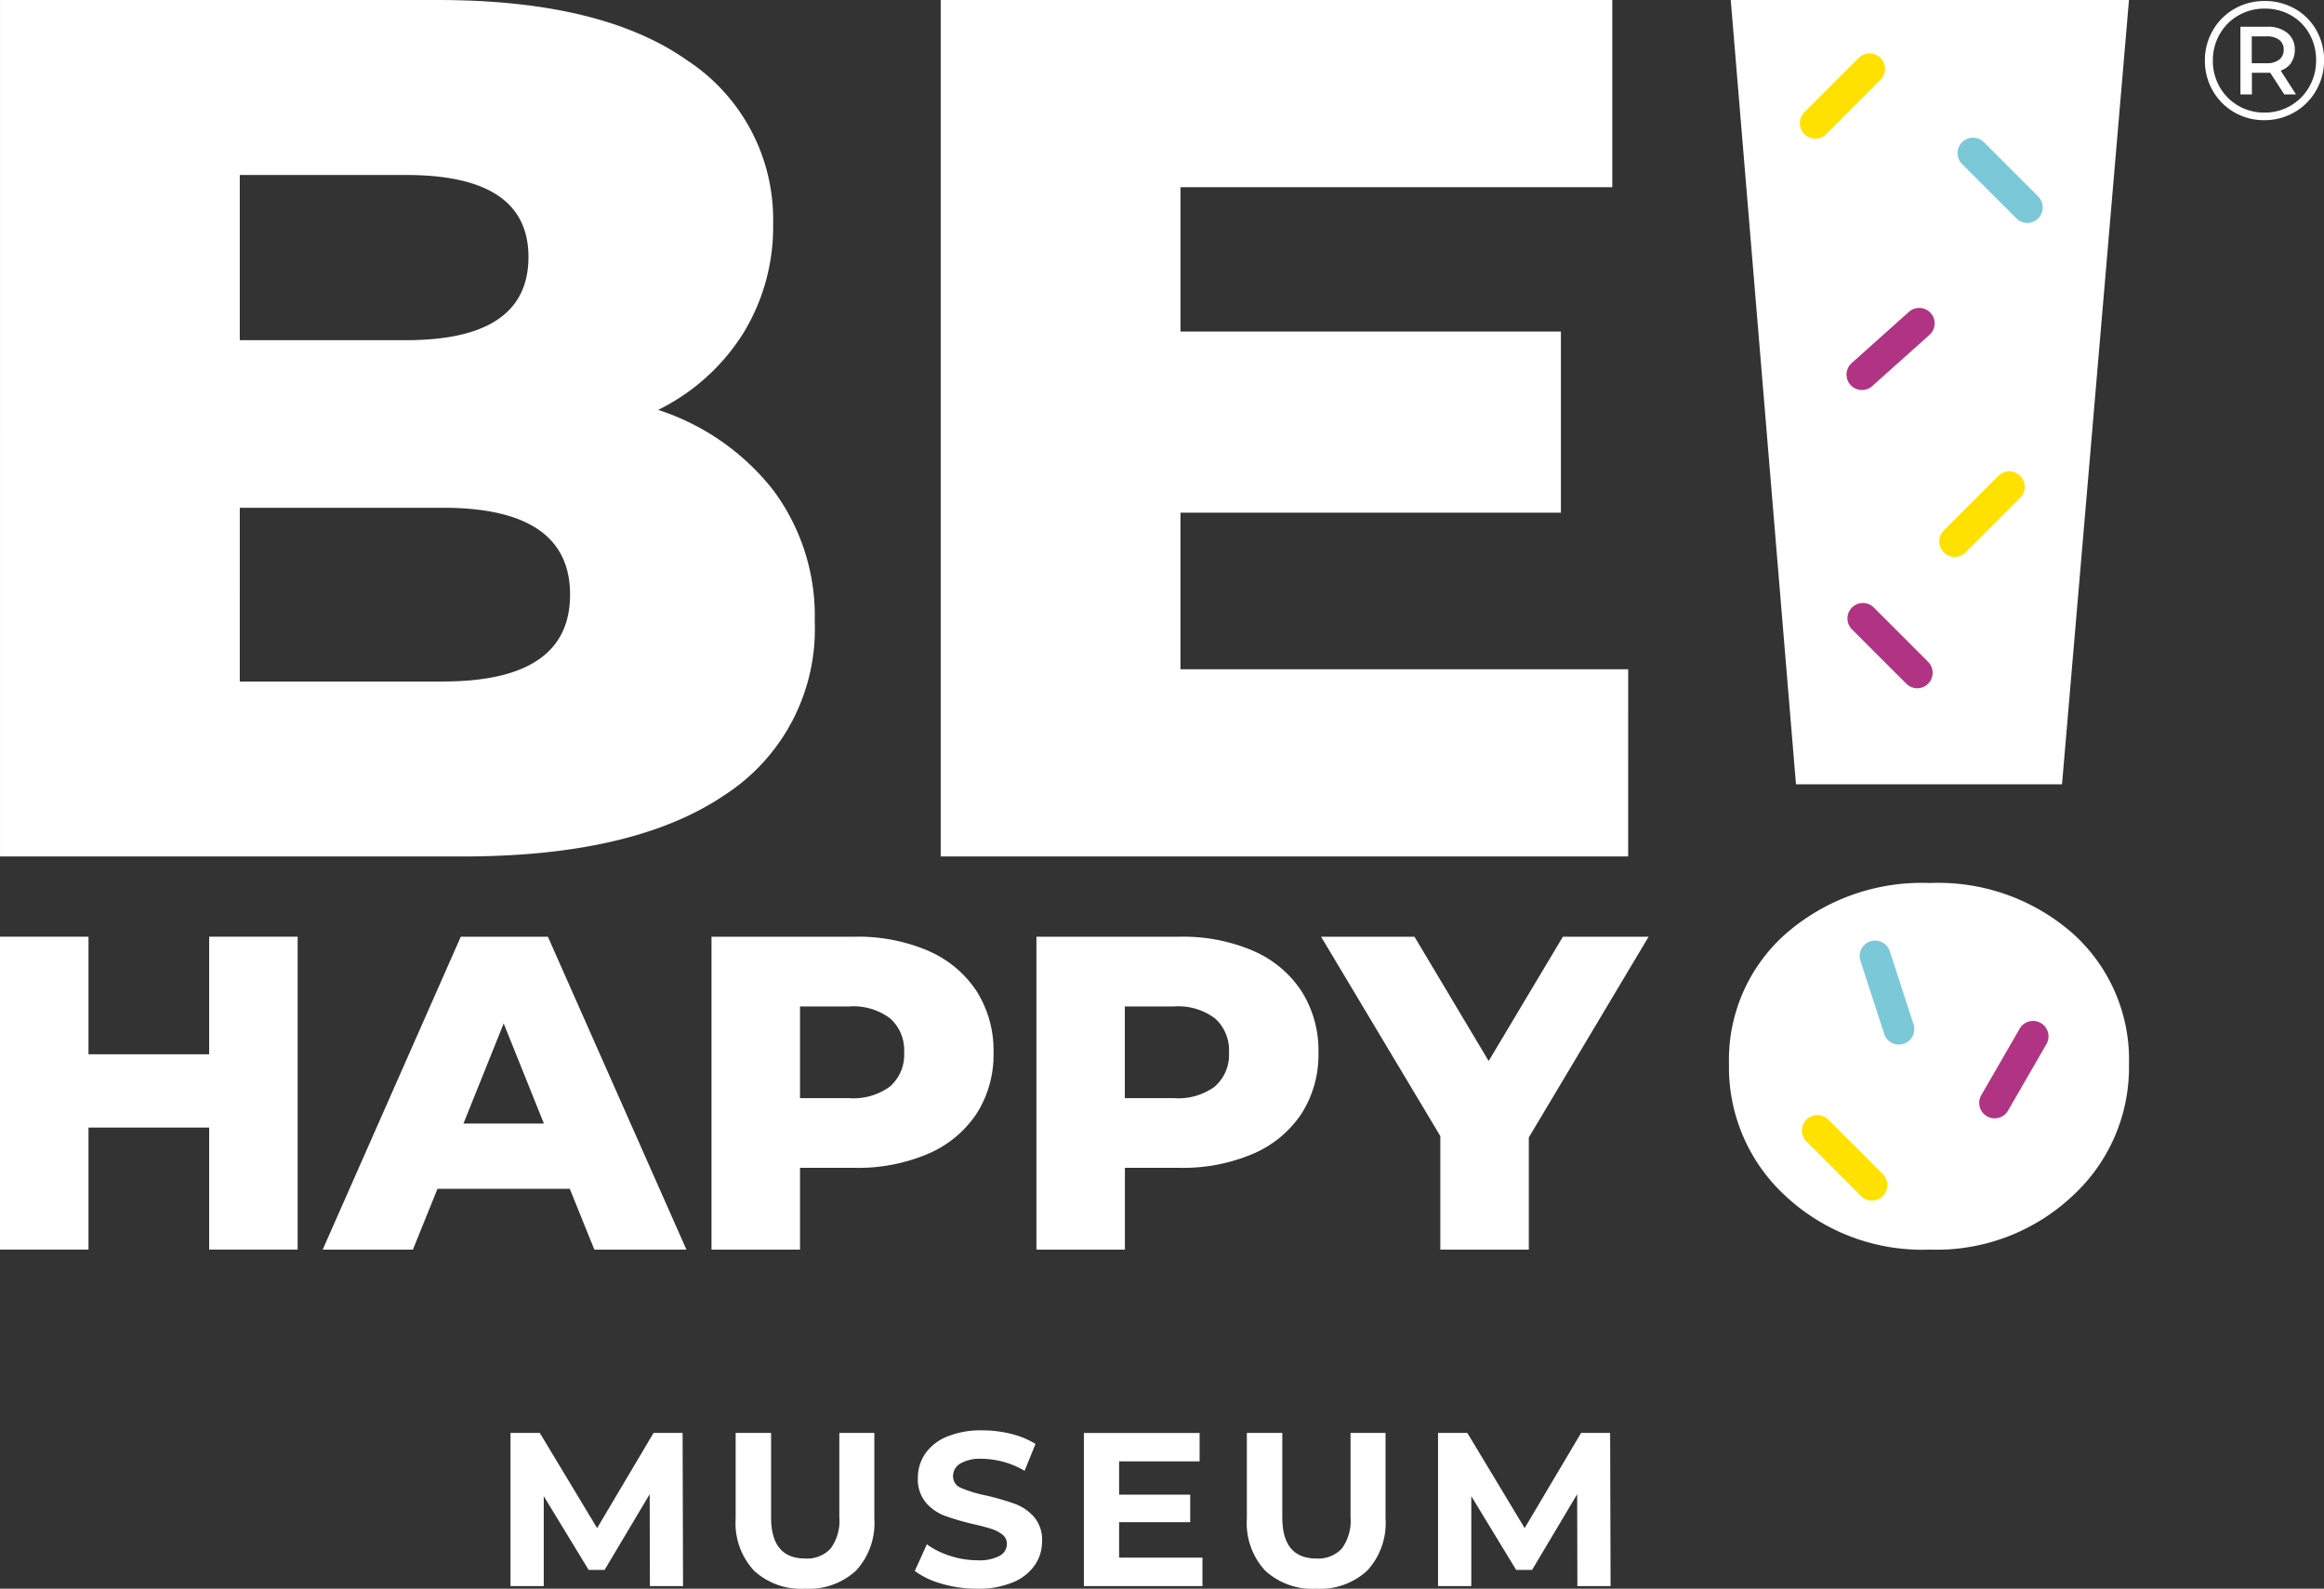 <svg xmlns="http://www.w3.org/2000/svg" width="152" height="103.889" viewBox="0 0 152 103.889">
  <rect x="0" y="0" width="152" height="103.889" fill="#333333" stroke="none"/>
  <g id="Group_3" data-name="Group 3" transform="translate(371.708 32.073)">
    <path id="Path_24" data-name="Path 24" d="M-158.949,46.126a11.4,11.4,0,0,1-3.688-8.587,11,11,0,0,1,3.688-8.529,13.534,13.534,0,0,1,9.45-3.342,13.326,13.326,0,0,1,9.393,3.342,11.082,11.082,0,0,1,3.63,8.529,11.407,11.407,0,0,1-3.688,8.587,12.988,12.988,0,0,1-9.336,3.515,13.133,13.133,0,0,1-9.45-3.515m-3.573-78.2h26.047l-4.38,51.288h-17.4Z" transform="translate(-95.987)" fill="#fff"/>
    <path id="Path_25" data-name="Path 25" d="M-153.061-20.037a1.006,1.006,0,0,1-.714-.3,1.01,1.01,0,0,1,0-1.428l3.552-3.552a1.01,1.01,0,0,1,1.428,0,1.01,1.01,0,0,1,0,1.428l-3.552,3.552a1.006,1.006,0,0,1-.714.3" transform="translate(-99.92 -2.968)" fill="#ffe100"/>
    <path id="Path_26" data-name="Path 26" d="M-149.241,108.331a1.006,1.006,0,0,1-.714-.3l-3.57-3.57a1.01,1.01,0,0,1,0-1.428,1.01,1.01,0,0,1,1.428,0l3.57,3.57a1.01,1.01,0,0,1,0,1.428,1,1,0,0,1-.714.3" transform="translate(-100.035 -61.895)" fill="#ffe100"/>
    <path id="Path_27" data-name="Path 27" d="M-136.2,30.51a1,1,0,0,1-.714-.3,1.01,1.01,0,0,1,0-1.428l3.57-3.57a1.01,1.01,0,0,1,1.428,0,1.01,1.01,0,0,1,0,1.428l-3.57,3.57a1,1,0,0,1-.714.3" transform="translate(-107.664 -26.166)" fill="#ffe100"/>
    <path id="Path_28" data-name="Path 28" d="M-144.274,88.443a1.009,1.009,0,0,1-.96-.7l-1.553-4.778a1.01,1.01,0,0,1,.648-1.272,1.01,1.01,0,0,1,1.273.648l1.553,4.778a1.01,1.01,0,0,1-.648,1.272,1.018,1.018,0,0,1-.313.05" transform="translate(-103.241 -52.21)" fill="#7bc8d9"/>
    <path id="Path_29" data-name="Path 29" d="M-130.432-9.848a1,1,0,0,1-.714-.3L-134.7-13.7a1.01,1.01,0,0,1,0-1.428,1.01,1.01,0,0,1,1.428,0l3.552,3.552a1.01,1.01,0,0,1,0,1.428,1,1,0,0,1-.714.3" transform="translate(-108.679 -7.646)" fill="#7bc8d9"/>
    <path id="Path_30" data-name="Path 30" d="M-143.751,46.407a1.006,1.006,0,0,1-.714-.3l-3.552-3.552a1.01,1.01,0,0,1,0-1.428,1.01,1.01,0,0,1,1.428,0l3.552,3.552a1.01,1.01,0,0,1,0,1.428,1.006,1.006,0,0,1-.714.3" transform="translate(-102.564 -33.473)" fill="#b03483"/>
    <path id="Path_31" data-name="Path 31" d="M-131.38,97.725a1.011,1.011,0,0,1-.5-.135,1.01,1.01,0,0,1-.369-1.38l2.512-4.35a1.01,1.01,0,0,1,1.379-.369,1.01,1.01,0,0,1,.369,1.379l-2.512,4.35a1.009,1.009,0,0,1-.875.505" transform="translate(-109.874 -56.668)" fill="#b03483"/>
    <path id="Path_32" data-name="Path 32" d="M-147.415,10.523a1.008,1.008,0,0,1-.753-.336,1.01,1.01,0,0,1,.08-1.426l3.744-3.349a1.01,1.01,0,0,1,1.426.08A1.01,1.01,0,0,1-143,6.917l-3.744,3.349a1.007,1.007,0,0,1-.673.257" transform="translate(-102.512 -17.092)" fill="#b03483"/>
    <path id="Path_33" data-name="Path 33" d="M-328.663-5.27a13.7,13.7,0,0,0,5.56-5,13.3,13.3,0,0,0,1.961-7.161,12.433,12.433,0,0,0-5.6-10.681q-5.6-3.96-16.322-3.96h-28.643V23.933h30.243q11.2,0,17.122-4a12.912,12.912,0,0,0,5.921-11.361,13.759,13.759,0,0,0-2.72-8.6,15.719,15.719,0,0,0-7.521-5.241m-27.363-15.361h10.881q8,0,8,5.361,0,5.442-8,5.44h-10.881Zm13.281,33.123h-13.281V1.13h13.281q8.32,0,8.321,5.681t-8.321,5.68" transform="translate(0)" fill="#fff"/>
    <path id="Path_34" data-name="Path 34" d="M-212.992,11.692h-29.283V1.451h24.882V-10.39h-24.882v-9.441h28.243V-32.072h-43.925V23.933h44.964Z" transform="translate(-52.225 0)" fill="#fff"/>
    <path id="Path_35" data-name="Path 35" d="M-358.028,88.86h-7.892V81.172h-5.788v20.461h5.788v-7.98h7.892v7.98h5.788V81.172h-5.788Z" transform="translate(0 -51.993)" fill="#fff"/>
    <path id="Path_36" data-name="Path 36" d="M-323.657,81.172l-9.032,20.462h5.9l1.608-3.976h8.653l1.607,3.976h6.022l-9.061-20.462Zm.175,12.219,2.631-6.547,2.631,6.547Z" transform="translate(-17.914 -51.992)" fill="#fff"/>
    <path id="Path_37" data-name="Path 37" d="M-271.495,82.093a11.672,11.672,0,0,0-4.823-.921h-9.354v20.462h5.788V96.284h3.566a11.672,11.672,0,0,0,4.823-.921,7.187,7.187,0,0,0,3.157-2.616,7.143,7.143,0,0,0,1.111-4,7.215,7.215,0,0,0-1.111-4.019,7.156,7.156,0,0,0-3.157-2.631m-2.485,8.857a4.044,4.044,0,0,1-2.689.775h-3.215V85.732h3.215a3.992,3.992,0,0,1,2.689.789,2.79,2.79,0,0,1,.906,2.221,2.745,2.745,0,0,1-.906,2.207" transform="translate(-39.5 -51.992)" fill="#fff"/>
    <path id="Path_38" data-name="Path 38" d="M-232.206,82.093a11.672,11.672,0,0,0-4.823-.921h-9.354v20.462h5.787V96.284h3.567a11.672,11.672,0,0,0,4.823-.921,7.187,7.187,0,0,0,3.157-2.616,7.143,7.143,0,0,0,1.111-4,7.214,7.214,0,0,0-1.111-4.019,7.157,7.157,0,0,0-3.157-2.631m-2.485,8.857a4.044,4.044,0,0,1-2.689.775H-240.6V85.732h3.216a3.992,3.992,0,0,1,2.689.789,2.79,2.79,0,0,1,.906,2.221,2.745,2.745,0,0,1-.906,2.207" transform="translate(-57.538 -51.992)" fill="#fff"/>
    <path id="Path_39" data-name="Path 39" d="M-196.144,81.172-201,89.3l-4.852-8.126h-6.109l7.8,13.037v7.425h5.787V94.3l7.834-13.125Z" transform="translate(-73.343 -51.993)" fill="#fff"/>
    <path id="Path_40" data-name="Path 40" d="M-99.205-31.451a3.69,3.69,0,0,1,1.4,1.4,3.9,3.9,0,0,1,.508,1.97A3.892,3.892,0,0,1-97.82-26.1a3.813,3.813,0,0,1-1.412,1.418,3.868,3.868,0,0,1-1.976.519,3.837,3.837,0,0,1-1.97-.519,3.793,3.793,0,0,1-1.4-1.413,3.873,3.873,0,0,1-.513-1.964,3.875,3.875,0,0,1,.513-1.964,3.782,3.782,0,0,1,1.407-1.413,3.885,3.885,0,0,1,1.986-.519,3.917,3.917,0,0,1,1.981.508m-.281,6.335a3.307,3.307,0,0,0,1.22-1.236,3.436,3.436,0,0,0,.447-1.733,3.44,3.44,0,0,0-.436-1.722,3.176,3.176,0,0,0-1.2-1.214,3.4,3.4,0,0,0-1.728-.441,3.37,3.37,0,0,0-1.727.452,3.264,3.264,0,0,0-1.22,1.231,3.418,3.418,0,0,0-.441,1.716,3.417,3.417,0,0,0,.441,1.716,3.276,3.276,0,0,0,1.214,1.231,3.322,3.322,0,0,0,1.711.453,3.341,3.341,0,0,0,1.722-.453m.034-2.8a1.34,1.34,0,0,1-.685.508l1,1.556H-99.9l-.916-1.413h-1.2v1.413h-.751V-30.27H-101a1.955,1.955,0,0,1,1.308.408,1.362,1.362,0,0,1,.48,1.093,1.464,1.464,0,0,1-.242.85m-.778-.2a.785.785,0,0,0,.293-.651.768.768,0,0,0-.293-.645,1.317,1.317,0,0,0-.822-.227h-.971v1.755h.971a1.293,1.293,0,0,0,.822-.232" transform="translate(-122.407 -0.052)" fill="#fff"/>
    <path id="Path_41" data-name="Path 41" d="M-300.858,151.18l-.014-6.009-2.948,4.95h-1.044L-307.8,145.3v5.88h-2.175V141.165h1.917l3.748,6.223,3.691-6.223h1.9l.029,10.015Z" transform="translate(-28.344 -79.536)" fill="#fff"/>
    <path id="Path_42" data-name="Path 42" d="M-281.558,150.164a4.571,4.571,0,0,1-1.194-3.391v-5.608h2.318v5.522q0,2.69,2.232,2.69a2.091,2.091,0,0,0,1.659-.651,3.034,3.034,0,0,0,.572-2.039v-5.522h2.29v5.608a4.573,4.573,0,0,1-1.195,3.391,4.532,4.532,0,0,1-3.341,1.187,4.531,4.531,0,0,1-3.341-1.187" transform="translate(-40.841 -79.536)" fill="#fff"/>
    <path id="Path_43" data-name="Path 43" d="M-259.308,150.885a5.389,5.389,0,0,1-1.782-.837l.787-1.745a5.355,5.355,0,0,0,1.531.758,5.747,5.747,0,0,0,1.774.286,2.834,2.834,0,0,0,1.46-.293.886.886,0,0,0,.472-.78.744.744,0,0,0-.28-.594,2.109,2.109,0,0,0-.715-.379q-.437-.144-1.18-.315a16.225,16.225,0,0,1-1.875-.544,3.039,3.039,0,0,1-1.252-.872,2.355,2.355,0,0,1-.522-1.6,2.789,2.789,0,0,1,.472-1.581,3.177,3.177,0,0,1,1.424-1.123,5.815,5.815,0,0,1,2.325-.415,7.729,7.729,0,0,1,1.874.229,5.538,5.538,0,0,1,1.6.658l-.716,1.76a5.586,5.586,0,0,0-2.775-.787,2.6,2.6,0,0,0-1.438.315.961.961,0,0,0-.465.83.812.812,0,0,0,.537.765,8.38,8.38,0,0,0,1.638.493,16.394,16.394,0,0,1,1.874.544,3.107,3.107,0,0,1,1.252.858,2.3,2.3,0,0,1,.522,1.587,2.734,2.734,0,0,1-.479,1.567,3.227,3.227,0,0,1-1.438,1.123,5.869,5.869,0,0,1-2.332.415,8.206,8.206,0,0,1-2.3-.322" transform="translate(-50.786 -79.391)" fill="#fff"/>
    <path id="Path_44" data-name="Path 44" d="M-232.889,149.321v1.86h-7.755V141.166h7.569v1.86h-5.265V145.2h4.65V147h-4.65v2.318Z" transform="translate(-60.173 -79.536)" fill="#fff"/>
    <path id="Path_45" data-name="Path 45" d="M-219.743,150.164a4.571,4.571,0,0,1-1.194-3.391v-5.608h2.318v5.522q0,2.69,2.232,2.69a2.091,2.091,0,0,0,1.659-.651,3.034,3.034,0,0,0,.572-2.039v-5.522h2.29v5.608a4.574,4.574,0,0,1-1.195,3.391,4.532,4.532,0,0,1-3.341,1.187,4.532,4.532,0,0,1-3.341-1.187" transform="translate(-69.221 -79.536)" fill="#fff"/>
    <path id="Path_46" data-name="Path 46" d="M-188.706,151.18l-.014-6.009-2.948,4.95h-1.044l-2.933-4.821v5.88h-2.175V141.165h1.917l3.748,6.223,3.691-6.223h1.9l.029,10.015Z" transform="translate(-79.834 -79.536)" fill="#fff"/>
  </g>
</svg>

